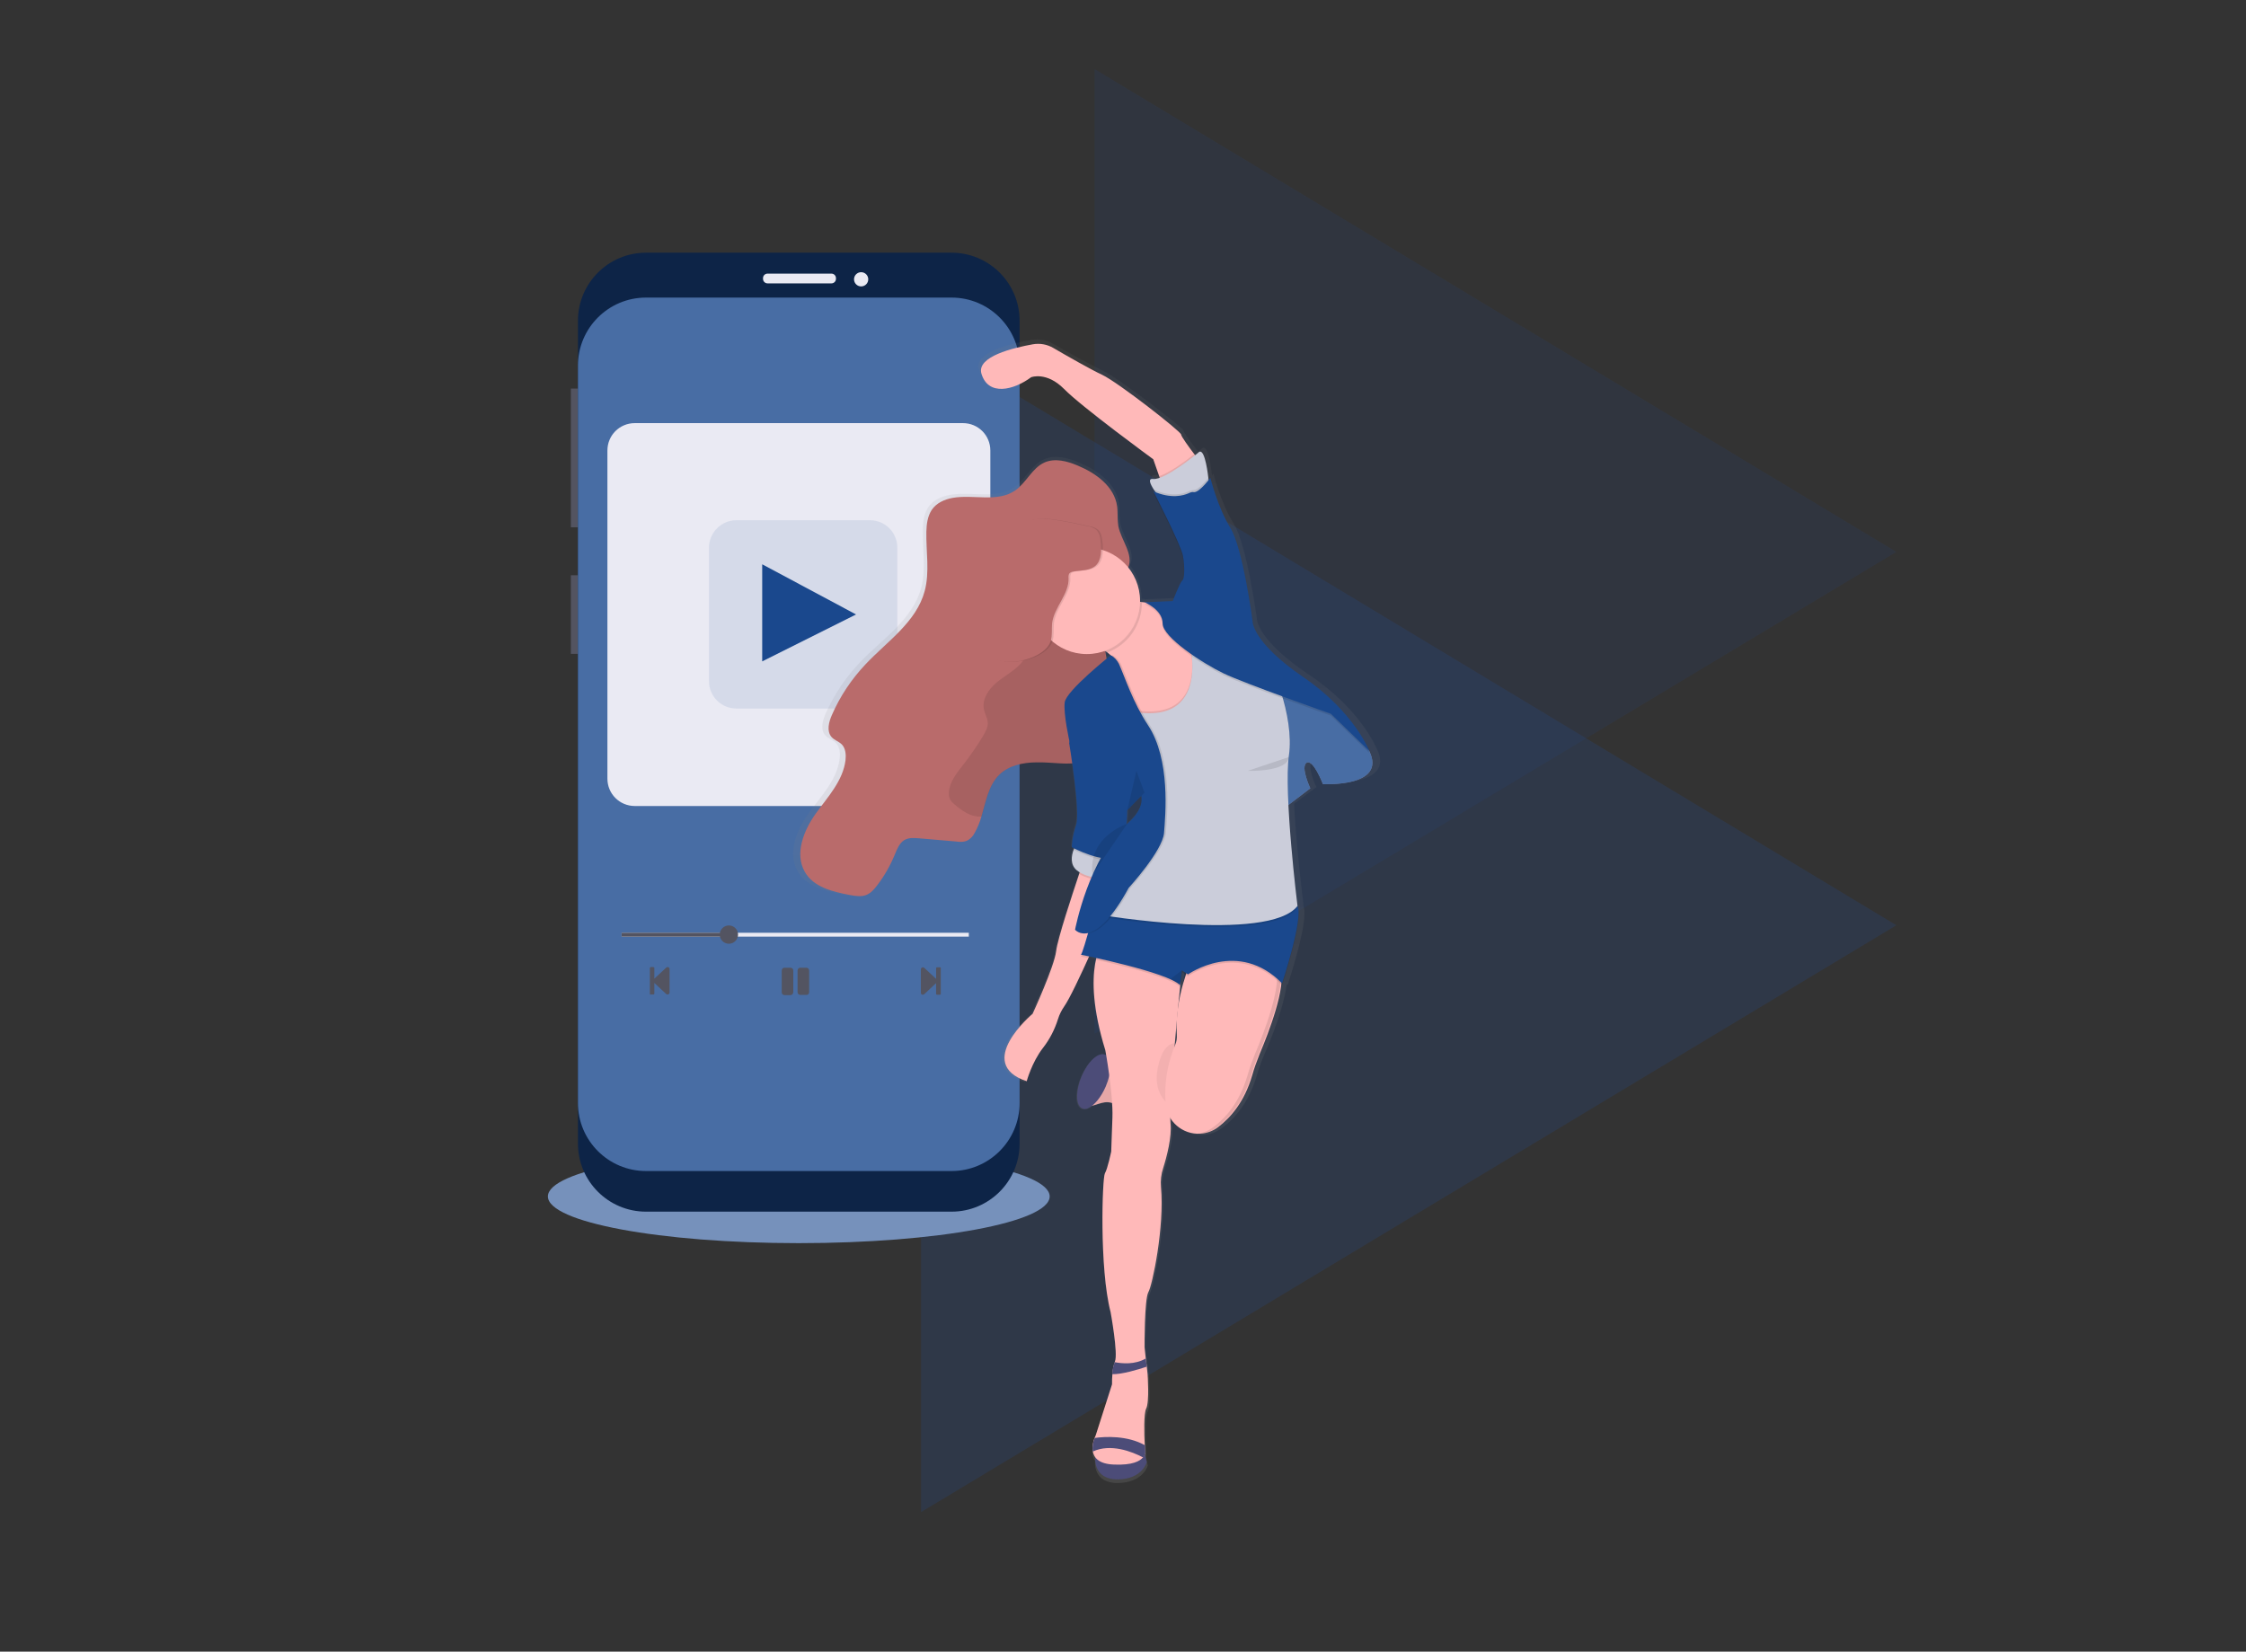 <?xml version="1.0" encoding="UTF-8"?> <!-- Generator: Adobe Illustrator 23.0.1, SVG Export Plug-In . SVG Version: 6.00 Build 0) --> <svg xmlns="http://www.w3.org/2000/svg" xmlns:xlink="http://www.w3.org/1999/xlink" id="d26997cc-504f-4b65-bdd7-d96e68b77dcf" x="0px" y="0px" viewBox="0 0 1105.6 813.1" style="enable-background:new 0 0 1105.6 813.1;" xml:space="preserve"><rect x="0" y="0" width="1105.6" height="813.1" fill="#333333" stroke="none"/> <style type="text/css"> .st0{opacity:0.25;fill:#244889;enable-background:new ;} .st1{opacity:0.15;fill:#244889;enable-background:new ;} .st2{fill:#7691BB;} .st3{fill:#535461;} .st4{fill:#0D2447;} .st5{fill:#486DA4;} .st6{fill:#EAEAF3;} .st7{opacity:0.1;fill:#1A488D;enable-background:new ;} .st8{fill:url(#SVGID_1_);} .st9{fill:#FFB9B9;} .st10{opacity:0.1;enable-background:new ;} .st11{fill:#4C4C78;} .st12{fill:none;} .st13{opacity:5.000000e-02;enable-background:new ;} .st14{fill:#1A488D;} .st15{fill:#B96B6B;} .st16{fill:#757A9B;} .st17{fill:#CBCDDA;} </style> <g> <polygon class="st0" points="453.4,166.2 933.5,455.5 453.4,744.4 "></polygon> <polygon class="st1" points="538.8,34 933.5,271.7 538.8,508.9 "></polygon> </g> <ellipse class="st2" cx="393.2" cy="589" rx="123.5" ry="23"></ellipse> <rect x="281" y="191.3" class="st3" width="4.8" height="68.3"></rect> <rect x="281" y="283.2" class="st3" width="4.8" height="38.7"></rect> <path class="st4" d="M318,124.4h150.4c18.5,0,33.5,15,33.5,33.5V563c0,18.5-15,33.5-33.5,33.5H318c-18.5,0-33.5-15-33.5-33.5V157.9 C284.5,139.4,299.5,124.4,318,124.4z"></path> <path class="st5" d="M318,146.5h150.4c18.5,0,33.5,15,33.5,33.5v363c0,18.5-15,33.5-33.5,33.5H318c-18.5,0-33.5-15-33.5-33.5V180 C284.5,161.5,299.5,146.5,318,146.5z"></path> <path class="st6" d="M377.8,134.7h31.5c1.2,0,2.2,1,2.2,2.2v0.4c0,1.2-1,2.2-2.2,2.2h-31.5c-1.2,0-2.2-1-2.2-2.2v-0.4 C375.6,135.7,376.6,134.7,377.8,134.7z"></path> <circle class="st6" cx="423.9" cy="137.5" r="3.5"></circle> <path class="st3" d="M319.9,489.3v-12.8c0-0.2,0.2-0.4,0.4-0.4l0,0h1.4c0.2,0,0.4,0.2,0.4,0.4c0,0,0,0,0,0v5.3l5.9-5.5 c0.4-0.3,1-0.3,1.4,0.1c0.1,0.2,0.2,0.4,0.2,0.6v11.6c0,0.5-0.4,1-1,1c-0.2,0-0.4-0.1-0.6-0.2l-5.9-5.5v5.3c0,0.2-0.2,0.4-0.4,0.4 c0,0,0,0,0,0h-1.4C320.1,489.7,319.9,489.5,319.9,489.3z"></path> <path class="st3" d="M463.1,476.5v12.8c0,0.2-0.2,0.4-0.4,0.4c0,0,0,0,0,0h-1.5c-0.2,0-0.4-0.2-0.4-0.4c0,0,0,0,0,0V484l-5.9,5.5 c-0.4,0.3-1,0.3-1.4-0.1c-0.1-0.2-0.2-0.4-0.2-0.6v-11.6c0-0.5,0.4-1,1-1c0.2,0,0.4,0.1,0.6,0.2l5.9,5.5v-5.3c0-0.2,0.2-0.4,0.4-0.4 c0,0,0,0,0,0h1.5C462.9,476.1,463.1,476.3,463.1,476.5z"></path> <path class="st3" d="M389.1,489.9h-2.9c-0.8,0-1.4-0.6-1.4-1.4v-10.7c0-0.8,0.6-1.4,1.4-1.4h2.9c0.8,0,1.4,0.6,1.4,1.4v10.6 C390.5,489.2,389.9,489.9,389.1,489.9C389.1,489.9,389.1,489.9,389.1,489.9z M398.3,488.5v-10.7c0-0.8-0.6-1.4-1.4-1.4h-2.9 c-0.8,0-1.4,0.6-1.4,1.4v10.6c0,0.8,0.6,1.4,1.4,1.4h2.9C397.6,489.9,398.3,489.3,398.3,488.5C398.3,488.5,398.3,488.5,398.3,488.5 L398.3,488.5z"></path> <rect x="306" y="459.2" class="st6" width="170.9" height="1.9"></rect> <circle class="st3" cx="358.8" cy="460.1" r="4.5"></circle> <rect x="306" y="459.2" class="st3" width="52.8" height="1.9"></rect> <path class="st6" d="M312.5,208.3H474c7.5,0,13.5,6,13.5,13.5v161.5c0,7.5-6,13.5-13.5,13.5H312.5c-7.5,0-13.5-6-13.5-13.5V221.8 C299,214.3,305,208.3,312.5,208.3z"></path> <path class="st7" d="M362.5,256.1h65.7c7.5,0,13.5,6,13.5,13.5v65.7c0,7.5-6,13.5-13.5,13.5h-65.7c-7.5,0-13.5-6-13.5-13.5v-65.7 C349,262.2,355.1,256.1,362.5,256.1z"></path> <title>music</title> <linearGradient id="SVGID_1_" gradientUnits="userSpaceOnUse" x1="582.161" y1="40.772" x2="582.161" y2="603.453" gradientTransform="matrix(1 0 0 -1 -47.22 770.53)"> <stop offset="0" style="stop-color:#808080;stop-opacity:0.25"></stop> <stop offset="0.54" style="stop-color:#808080;stop-opacity:0.12"></stop> <stop offset="1" style="stop-color:#808080;stop-opacity:0.1"></stop> </linearGradient> <path class="st8" d="M677.8,368.8c0,0-7.6-19.4-33.5-36.7s-25.6-27.6-25.6-27.6s-4.9-36.3-11.3-46.5c-6.4-10.1-10.1-24.8-10.1-24.8 s-0.3,0.4-0.7,0.9c0-0.2-0.1-0.5-0.1-0.8c-0.6-5.4-2.3-15.5-5.1-12.3c0,0-0.6,0.5-1.7,1.3l-0.4-0.6c-2.6-3.3-6.7-8.8-6.7-9.7 c0-1.3-31.8-25.8-39.9-29.6c-5.7-2.7-17.9-9.5-24.6-13.3c-3.1-1.8-6.8-2.4-10.3-1.8c-9.8,1.7-28.5,6.1-26,14.5 c3.3,11.3,16.3,8.2,25.1,1.8c0,0,7.8-3,16.6,5.8c8.8,8.8,45.1,34.8,45.1,34.8l3,8.4l0.3,0.8c-1,0.4-2.2,0.6-3.3,0.5 c-2.7-0.3-1.6,2.3,0.4,5.3c0.3,0.4,0.6,0.8,0.9,1.2c-0.4-0.1-0.7-0.3-1.1-0.4c0,0,0.2,0.4,0.6,1.1l-0.6-0.2c0,0,14,26.9,14.9,32 c0.4,2.2,0.6,4.5,0.6,6.7c0,2.3-0.3,4.2-1,4.6c-1.2,0.9-4.9,10.2-4.9,10.2l-14.3,0.6l0,0c-0.4,0-0.9-0.1-1.3-0.2l-0.9-0.1 c0-0.1,0-0.2,0-0.3c0-6-2-11.7-5.8-16.3h0.2c3-6.6-3.5-13.5-4.9-20.6c-0.3-2.3-0.5-4.7-0.4-7c0-0.9-0.1-1.9-0.2-2.8 c-1.5-9.8-10.8-16.4-19.9-20.1c-5.3-2.2-11.6-3.9-16.9-1.5c-6.2,2.7-9.2,10-14.7,13.8c-8.9,6.1-21,1.9-31.6,3.7 c-4.1,0.7-8.3,2.5-10.7,6c-2.1,3-2.6,6.9-2.7,10.6c-0.3,9.9,1.7,19.9-0.9,29.4c-4.2,15.4-19,24.9-30,36.4 c-7,7.3-12.7,15.8-16.9,25.1c-1.6,3.5-2.8,8-0.3,10.9c1.5,1.6,3.7,2.2,5.3,3.8c1.9,2,2.2,5.1,1.8,7.8c-1.3,10.3-9,18.2-15.1,26.6 c-6.1,8.3-10.7,19.8-5.6,28.7c4.4,7.7,14.2,10,22.9,11.6c2.8,0.5,5.7,1,8.3,0c2.4-0.9,4.1-2.9,5.7-5c3.6-4.7,6.5-9.8,8.8-15.3 c1.1-2.7,2.2-5.6,4.7-7.1c2.2-1.3,4.9-1.1,7.4-0.9l19,1.6c1.6,0.3,3.2,0.1,4.8-0.3c1.8-0.9,3.3-2.3,4.2-4.1c1.5-2.5,2.6-5.3,3.4-8.1 c2.3-7.4,3.6-15.3,8.9-20.6c4.8-4.7,12-6.1,18.7-6.2c4.1,0,8.2,0.4,12.3,0.5c1.1,0.1,2.3,0.1,3.5,0.1c0.8,0,1.5,0,2.3,0 c1.5,10.6,3.4,26.2,1.9,30.5c-2.3,6.7-2.1,11.1-2.1,11.1l1,0.5c-0.1,0.2-0.2,0.5-0.3,0.8c-1.1,3-1.9,7.4,1.5,10.2 c0.6,0.4,1.2,0.8,1.8,1.2l-0.3,0.7c-3.3,9.6-10.9,32.1-11.6,38.1c-0.9,7.7-11.9,31.1-11.9,31.1s-29.9,24.6-3,33.4 c0,0,2.6-9.3,8.2-16.5c3.4-4.3,5.9-9.1,7.6-14.3c0.7-2.3,1.8-4.4,3.1-6.3c2.4-3.4,7.5-13.8,12.2-24l3.8,0.8 c-1.9,8.2-2.4,22.4,4.7,45c0,0,0.2,0.9,0.4,2.3c-0.2-0.1-0.3-0.2-0.5-0.3c-3.4-1.4-8.7,3.4-11.9,10.8c-2.9,6.7-3,13.2-0.4,15.3 c0.2,0.2,0.5,0.4,0.8,0.5c0.9,0.3,2,0.3,2.9-0.1c0,0,0.1,0,0.1-0.1c0.8-0.3,1.5-0.7,2.1-1.2c2.5-0.6,5.1-1.9,7.8-1.7 c0.7,0,1.4,0.2,2,0.3c0.2,2.7,0.3,5.3,0.2,7.5c-0.3,11.8-0.6,16.9-0.6,16.9s-1.7,8.7-3.1,10.9c-1.4,2.1-2.8,47.2,2.9,68.8 c0,0,3.9,20.9,2.2,24.5v0.1c-0.7,1.9-1.2,3.9-1.3,5.9c-0.1,1.7-0.2,3.5-0.2,5.2l-8.2,25.2c0,0-0.2,0.4-0.5,1.2 c-0.9,2.1-1.2,4.5-1,6.8c0.2,1.1,0.6,2.1,1.2,3l0,0c0,0-1.2,11.1,11.3,10.9s14.7-8.6,14.7-8.6l-0.9-3.9c0.1-0.3,0.1-0.6,0.2-1 c0,0-0.1-1.4-0.2-3.5c-0.2-5.5-0.5-15.7,0.8-18c1.7-3.2,0.7-17.1,0.7-17.1l-0.5-3.8l-0.5-4l-0.7-5.6c0,0-0.2-23.8,1.9-27.3 c1.9-3.2,8.2-32.5,6.4-52.1c-0.3-3.2,0.1-6.5,1.1-9.5c1.9-5.8,4.4-15.4,3.7-22.2c-0.1-0.6-0.1-1.5-0.1-2.5c2.9,4.5,7.7,7.3,13.1,7.7 H590h0.7c3.9,0.2,7.6-1,10.7-3.3c6.4-4.7,13.3-12.6,17.2-25.7c1-3.6,2.3-7.2,3.8-10.7c3.6-8.1,9.6-23.4,11-34.4l0.4,0.4 c0,0,8.5-25.4,8.3-35.3c0.1-1.3-0.1-2.6-0.5-3.8l-0.1-0.8c0,0,0.1-0.1,0.1-0.1c0,0-3.4-26.6-4.6-49.3l11-8.2c0,0-5.2-10.7-1.8-12.7 c3.3-2,8.2,10.6,8.2,10.6S686.9,387,677.8,368.8z M555.4,398.2l6.9-7c0.7,3.8-1,8.4-7.1,13.7l-0.2,0.1 C555.4,401.1,555.4,398.2,555.4,398.2z M547.1,321.4c0,0-0.8,0.6-2.1,1.7c-0.2-1.3-0.5-2.5-0.7-3.8c0.4,0.2,0.8,0.5,1.1,0.7 C546,320.4,546.6,320.9,547.1,321.4L547.1,321.4z M582.2,485.7l0.9-7.4l1.9,1.3c-1.8,5.1-3.1,10.4-3.9,15.8c0.5-4.7,0.8-8.3,1-9.8 L582.2,485.7z M580.4,509.4c0.1,1.4-0.1,2.8-0.5,4.1h-0.5c0.3-3.4,0.6-6.8,0.9-9.9C580.3,505.5,580.3,507.4,580.4,509.4L580.4,509.4 z"></path> <path class="st9" d="M533.1,534.5v9.8c3.9,1.5,8-1.9,12.2-1.7c2.4,0.1,4.6,1.5,7,1.9c0.6,0.2,1.2,0.1,1.8-0.3 c0.4-0.5,0.7-1.1,0.7-1.7c0.9-5.2,1.9-17.8-6.2-18.7C542.6,523.1,540.4,533.8,533.1,534.5z"></path> <path class="st10" d="M533.1,534.5v9.8c3.9,1.5,8-1.9,12.2-1.7c2.4,0.1,4.6,1.5,7,1.9c0.6,0.2,1.2,0.1,1.8-0.3 c0.4-0.5,0.7-1.1,0.7-1.7c0.9-5.2,1.9-17.8-6.2-18.7C542.6,523.1,540.4,533.8,533.1,534.5z"></path> <path class="st11" d="M544.3,534.9c-2.3,5.3-5.7,9.4-8.6,10.6c0,0-0.1,0-0.1,0.1c-0.9,0.4-1.9,0.4-2.8,0.1c-0.3-0.1-0.5-0.3-0.8-0.5 c-2.5-2.1-2.4-8.6,0.4-15.3c3.1-7.3,8.2-12.1,11.6-10.7S547.4,527.6,544.3,534.9z"></path> <path class="st11" d="M539.3,715.2l-0.2,2.3c0,0-1.1,10.9,11.1,10.8s14.3-8.5,14.3-8.5l-1.3-5.6L539.3,715.2z"></path> <path class="st9" d="M581,485c0,0-5.9,57.7-4.8,68c0.7,6.7-1.8,16.3-3.6,22c-1,3-1.4,6.3-1.1,9.4c1.8,19.5-4.3,48.6-6.2,51.7 c-2,3.5-1.9,27.1-1.9,27.1l0.6,5.6l0.5,3.9l0.4,3.8c0,0,1,13.8-0.7,17c-1.2,2.3-1,12.5-0.7,17.9c0.1,2.1,0.2,3.4,0.2,3.4 c0,1-0.4,1.9-1,2.6c-1.5,1.9-5.2,4-14.4,3.6c-7.4-0.3-9.8-3.3-10.4-6.6c-0.3-2.3,0.1-4.6,1-6.7c0.3-0.7,0.5-1.2,0.5-1.2l8-25 c0-1.7,0-3.5,0.2-5.2c0.1-2,0.5-4,1.2-5.9v-0.1c1.7-3.6-2.1-24.4-2.1-24.4c-5.6-21.5-4.1-66.2-2.8-68.3c1.3-2.1,3.1-10.7,3.1-10.7 s0.2-5.1,0.6-16.8s-3.5-33.1-3.5-33.1c-12.6-40.9-0.6-54.2-0.6-54.2l37.5,8.8L581,485z"></path> <path class="st11" d="M564.5,672.8c-4.1,1.4-12.5,3.9-17,3.7c0.1-2,0.5-4,1.2-5.9c3.7,0.7,9.9,1.3,15.3-1.8L564.5,672.8z"></path> <path class="st11" d="M562.7,717.5c-5.5-2.9-16-7-24.8-2.9c-0.3-2.3,0.1-4.6,1-6.7c5.1-0.7,16-1.3,24.7,3.6c0.1,2.1,0.2,3.4,0.2,3.4 C563.7,715.9,563.4,716.8,562.7,717.5z"></path> <path class="st9" d="M546,425.7v22.8c0,0-17,39.7-22.1,46.9c-1.3,1.9-2.4,4-3.1,6.3c-1.6,5.1-4.1,10-7.4,14.2 c-5.5,7.1-8,16.4-8,16.4c-26.2-8.8,2.9-33.2,2.9-33.2s10.7-23.2,11.6-30.9c0.7-6,8.1-28.3,11.3-37.9c0.9-2.7,1.5-4.4,1.5-4.4 L546,425.7z"></path> <path class="st12" d="M582.7,514.6c0,0-9.2-6.2-12.7,10.7c-3.6,16.9,10.1,21.4,10.1,21.4L582.7,514.6z"></path> <path class="st13" d="M582.7,514.6c0,0-9.2-6.2-12.7,10.7c-3.6,16.9,10.1,21.4,10.1,21.4L582.7,514.6z"></path> <path class="st9" d="M586.5,472.6c0,0-8.5,18.6-7.2,36.8c0.1,1.7-0.1,3.4-0.8,4.9c-3.7,8.9-5.4,18.5-4.8,28.2c0,0.2,0,0.4,0,0.5 c0.6,9,8.4,15.7,17.3,15.1c3.1-0.2,6.1-1.3,8.6-3.2c6.2-4.7,13-12.5,16.8-25.5c1-3.6,2.3-7.1,3.7-10.6c4.4-10.4,13-32.6,10.4-42.2 C627.1,463.9,586.5,472.6,586.5,472.6z"></path> <path class="st10" d="M630,476.6c-1.5-5.6-10-7-19.2-6.9c8.5,0.1,16,1.8,17.4,6.9c2.6,9.6-6,31.8-10.4,42.2c-1.4,3.5-2.7,7-3.7,10.6 c-3.8,12.9-10.5,20.8-16.8,25.5c-2.6,1.9-5.6,3.1-8.8,3.3c3.8,0.2,7.6-0.9,10.6-3.3c6.2-4.7,13-12.5,16.8-25.5 c1-3.6,2.3-7.1,3.7-10.6C624,508.4,632.6,486.2,630,476.6z"></path> <path class="st10" d="M540.1,443.5c0,0-6.6,25.8-8,27.4c0,0,42.7,8.6,48.8,15l0.9-7.3l3,2c0,0,24.7-17.6,46.3,4.4 c0,0,10.6-32,7.6-38c-3-6-39-0.8-39-0.8L540.1,443.5z"></path> <path class="st14" d="M540.1,442.6c0,0-6.6,25.8-8,27.4c0,0,42.7,8.6,48.8,15l0.9-7.3l3,2c0,0,24.7-17.6,46.3,4.4 c0,0,10.6-32,7.6-38c-3-6-39-0.8-39-0.8L540.1,442.6z"></path> <path class="st15" d="M538.9,288.9c-0.1,1.3-0.1,2.7,0.1,4c0.3,2.7,0.7,5.3,1.2,8c0.1,0.8,0.3,1.6,0.4,2.3 c1.4,7.6,3.2,15.2,4.4,22.9c0.6,3.9,1.1,7.9,1.3,11.9c0.5,7-0.1,14.1-1.9,20.9c-1,3.8-2.6,7.4-4.6,10.8c-0.8,1.5-1.9,2.8-3.2,3.8 c-0.3,0.2-0.6,0.4-0.9,0.6c-1.8,1-3.9,1.5-6,1.6c-1.4,0.1-2.8,0.2-4.3,0.2c-1.1,0-2.3,0-3.4-0.1c-4-0.2-8-0.6-12-0.5 c-6.5,0.1-13.5,1.5-18.2,6.2c-5.3,5.3-6.5,13.2-8.7,20.5c-0.8,2.8-1.9,5.5-3.3,8c-0.9,1.8-2.3,3.2-4.1,4c-1.5,0.5-3.1,0.6-4.7,0.3 l-18.6-1.6c-2.5-0.2-5.1-0.4-7.3,0.9c-2.4,1.5-3.5,4.4-4.6,7c-2.2,5.4-5.1,10.5-8.6,15.1c-1.5,2-3.2,4-5.5,4.9c-2.5,1-5.4,0.5-8.1,0 c-8.4-1.6-17.9-3.8-22.2-11.5c-5-8.9-0.5-20.2,5.4-28.5c5.9-8.2,13.4-16.1,14.7-26.3c0.3-2.7,0.1-5.8-1.8-7.8 c-1.5-1.5-3.7-2.1-5.1-3.7c-2.5-2.9-1.3-7.4,0.2-10.8c4-9.2,9.6-17.6,16.5-24.9c10.7-11.4,25.1-20.8,29.2-36.2 c2.5-9.4,0.6-19.4,0.8-29.2c0.1-3.7,0.6-7.5,2.6-10.6c2.3-3.5,6.4-5.3,10.4-6c10.3-1.8,22.1,2.4,30.8-3.7c5.4-3.8,8.3-11,14.3-13.7 c5.2-2.3,11.2-0.7,16.4,1.5c8.9,3.7,18,10.2,19.4,20c0.1,0.9,0.2,1.8,0.2,2.8c0,2.3,0.1,4.7,0.4,7c1.4,7.1,7.7,13.9,4.8,20.5 C546.7,280.7,539.7,280.7,538.9,288.9z"></path> <path class="st10" d="M544.5,358.9c-3.2,4.8-5.9,10-8.7,15.2c-1.8,1-3.9,1.5-6,1.6c-1.4,0.1-2.8,0.2-4.3,0.2c-1.1,0-2.3,0-3.4-0.1 c-4-0.2-8-0.6-12-0.5c-6.5,0.1-13.5,1.5-18.2,6.2c-5.3,5.3-6.5,13.2-8.7,20.5c-0.3,0-0.6,0-1,0c-4.6,0-8.7-2.9-12.2-5.9 c-0.9-0.7-1.7-1.5-2.3-2.5c-0.6-1.2-0.7-2.5-0.6-3.8c0.5-5.2,4-9.4,7.2-13.5c3.4-4.4,6.6-9,9.5-13.8c1.3-2.2,2.7-4.6,2.4-7.1 c-0.2-2-1.3-3.9-1.8-5.9c-1.2-5.1,2.2-10.2,6.3-13.6c4.1-3.4,8.9-5.8,12.3-9.8c3.4-4,5-9.6,5.4-15c0.3-3.8,0.2-8,2.7-10.8 c3.8-4.1,9.7-1.6,14.4-1.2c4.9,0.4,9.7,1.1,14.5,1.9c0.1,0.8,0.3,1.6,0.4,2.3c1.4,7.6,3.2,15.2,4.4,22.9c0.6,3.9,1.1,7.9,1.3,11.9 C546.9,345,546.2,352,544.5,358.9z"></path> <path class="st9" d="M589.8,226.1L572,238.3l-1.4-3.9l-2.9-8.3c0,0-35.3-25.8-43.9-34.6c-8.6-8.7-16.2-5.8-16.2-5.8 c-8.6,6.4-21.2,9.5-24.5-1.8c-2.4-8.4,15.8-12.7,25.3-14.4c3.5-0.6,7,0,10.1,1.8c6.5,3.8,18.4,10.6,24,13.2 c7.9,3.7,38.9,28,38.9,29.4c0,0.9,4,6.4,6.5,9.7C589,225.1,589.8,226.1,589.8,226.1z"></path> <path class="st16" d="M624.5,334.1l8,63.5l12.5-9.5c0,0-5-10.7-1.8-12.6c3.3-1.9,8,10.5,8,10.5s31.7,1.8,22.8-16.3l-10.1-13.1 L644,342.5L624.5,334.1z"></path> <path class="st5" d="M624.5,334.1l8,63.5l12.5-9.5c0,0-5-10.7-1.8-12.6c3.3-1.9,8,10.5,8,10.5s31.7,1.8,22.8-16.3l-10.1-13.1 L644,342.5L624.5,334.1z"></path> <path class="st9" d="M594.5,331.1l-3.9,32l-25.7,2.1c0,0-27.4-7.8-17.3-27c4.6-8.7,1.7-13.9-2.5-17c-3.1-2.1-6.5-3.4-10.1-4 c0,0-0.7-48.9,7.8-32.3c3.9,7.5,11.7,10.4,19.2,11.5c5.9,0.7,11.9,0.6,17.8-0.5L594.5,331.1z"></path> <path class="st10" d="M562.1,296.7c0,10.9-6.8,20.7-17,24.5c-3.1-2.1-6.5-3.4-10.1-4c0,0-0.7-48.9,7.8-32.3 c3.9,7.5,11.7,10.4,19.2,11.5C562.1,296.4,562.1,296.6,562.1,296.7z"></path> <circle class="st9" cx="535" cy="295.8" r="26.2"></circle> <path class="st10" d="M589.8,226.1L572,238.3l-1.4-3.9c5.3-1.7,13.5-7.8,17.2-10.8C589,225.1,589.8,226.1,589.8,226.1z"></path> <path class="st17" d="M595.2,238.3l-0.7,3.4l-20.8,6.7c-2-2.3-4-4.8-5.7-7.3c-1.9-3-3-5.6-0.4-5.3c5.8,0.7,22.2-12.9,22.2-12.9 c2.7-3.1,4.4,6.9,5,12.3C595.1,237,595.2,238.3,595.2,238.3z"></path> <path class="st10" d="M546,425.7v8.1c-1.8,0-9.6-0.4-14.7-3.5c0.9-2.7,1.5-4.4,1.5-4.4L546,425.7z"></path> <path class="st17" d="M549.9,417.7l-1.1,5l-2.3,10.2c0,0-11.1,0-16.5-4.5c-3.3-2.8-2.6-7.1-1.5-10.1c0.4-1.1,0.9-2.2,1.5-3.2 L549.9,417.7z"></path> <path class="st10" d="M549.9,417.7l-1.1,5c-5.3,2.8-17.3-2.8-20.4-4.4c0.4-1.1,0.9-2.2,1.5-3.2L549.9,417.7z"></path> <path class="st14" d="M529.1,355l-2.8,10.8c0,0,5.6,33.7,3.4,40.3c-2.2,6.7-2.1,11-2.1,11s16.3,8.6,21.8,4.3 c5.5-4.3,5.5-22.5,5.5-22.5l11.6-11.9l-14.7-21.2L529.1,355z"></path> <path class="st10" d="M584.9,312.6c0,0,14,46.9-31.6,36l13.2,51.8l-26.3,48.9c0,0,84.3,14.2,98.5-4.2c0,0-6.9-55.6-4.2-74.3 c2.7-18.7-8.5-47.8-14.5-49.7C614,319.3,584.9,312.6,584.9,312.6z"></path> <path class="st10" d="M584.9,314.4c0,0,14,46.9-31.6,36l13.2,51.8l-26.3,48.9c0,0,84.3,14.2,98.5-4.2c0,0-6.9-55.6-4.2-74.3 c2.7-18.7-8.5-47.8-14.5-49.7C614,321.1,584.9,314.4,584.9,314.4z"></path> <path class="st17" d="M584.9,313.5c0,0,14,46.9-31.6,36l13.2,51.8l-26.3,48.9c0,0,84.3,14.2,98.5-4.2c0,0-6.9-55.6-4.2-74.3 c2.7-18.7-8.5-47.8-14.5-49.7C614,320.2,584.9,313.5,584.9,313.5z"></path> <path class="st10" d="M585.2,243.7c-2.7,1.2-8.7,2.9-17.4-0.9c0,0,13.7,26.7,14.5,31.7c0.9,5,0.9,11.3-0.3,12.2 c-1.2,0.9-4.7,10.1-4.7,10.1l-13.9,0.6c0,0,8.9,3.6,8.9,10.4s19.6,19.6,30,24.6s52.8,19.9,52.8,19.9l19,18.4c0,0-7.4-19.3-32.6-36.5 c-25.2-17.2-24.9-27.4-24.9-27.4s-4.7-36-11-46.1c-6.2-10.1-9.8-24.6-9.8-24.6s-5,6.9-7.9,7.1C586.8,243,586,243.3,585.2,243.7z"></path> <path class="st10" d="M595.2,238.3l-0.7,3.4l-20.8,6.7c-2-2.3-4-4.8-5.7-7.3c8.6,3.7,14.5,2.1,17.1,0.8c0.8-0.4,1.7-0.6,2.6-0.7 c2.3-0.1,5.7-4.1,7.2-6.1C595.1,237,595.2,238.3,595.2,238.3z"></path> <path class="st14" d="M585.2,242.8c-2.7,1.2-8.7,2.9-17.4-0.9c0,0,13.7,26.7,14.5,31.7c0.9,5,0.9,11.3-0.3,12.2 c-1.2,0.9-4.7,10.1-4.7,10.1l-13.9,0.6c0,0,8.9,3.6,8.9,10.4s19.6,19.6,30,24.6c10.4,5,52.8,19.9,52.8,19.9l19,18.4 c0,0-7.4-19.3-32.6-36.5c-25.2-17.2-24.9-27.4-24.9-27.4s-4.7-36-11-46.1c-6.2-10.1-9.8-24.6-9.8-24.6s-5,6.9-7.9,7.1 C586.8,242.1,586,242.4,585.2,242.8z"></path> <path class="st10" d="M518.1,315.6c0.9-2.8,0.4-5.9,0.7-8.8c1-7.9,8.4-14.3,8.1-22.2c-0.1-0.7,0-1.5,0.3-2.2c0.5-0.6,1.2-0.9,1.9-1 c3.9-0.7,8.3-0.3,11.2-3c2.9-2.7,2.8-7.6,2.4-11.6c-0.2-2.2-0.6-4.6-2.3-6.1c-1.1-0.8-2.5-1.4-3.9-1.6c-4.9-1.1-9.7-2.1-14.6-2.9 c-4.9-0.8-10.2-1.5-14.9,0.2c-4.7,1.7-8.4,5.8-11.7,9.7c-3.2,3.7-6.5,8.1-5.6,12.8c0.5,2.6,2.2,4.7,3.3,7.1 c2.4,5.2,2.1,11.2-0.9,16.1c-2.3,3.8-6.2,6.8-7.2,11.1c-0.9,4,1.2,8.4,4.6,10.7C496.7,328.6,515.3,324.4,518.1,315.6z"></path> <path class="st15" d="M517.2,315.6c0.9-2.8,0.4-5.9,0.7-8.8c1-7.9,8.4-14.3,8.1-22.2c-0.1-0.7,0-1.5,0.3-2.2c0.5-0.6,1.2-0.9,1.9-1 c3.9-0.7,8.3-0.3,11.2-3c2.9-2.7,2.8-7.6,2.4-11.6c-0.2-2.2-0.6-4.6-2.3-6.1c-1.1-0.8-2.5-1.4-3.9-1.6c-4.9-1.1-9.7-2.1-14.6-2.9 c-4.9-0.8-10.2-1.5-14.9,0.2c-4.7,1.7-8.4,5.8-11.7,9.7c-3.2,3.7-6.5,8.1-5.6,12.8c0.5,2.6,2.2,4.7,3.3,7.1 c2.4,5.2,2.1,11.2-0.9,16.1c-2.3,3.8-6.2,6.8-7.2,11.1c-0.9,4,1.2,8.4,4.6,10.7C495.8,328.6,514.4,324.4,517.2,315.6z"></path> <path class="st10" d="M547.7,322.6c0,0-22,17.4-22.7,23.2c-0.7,5.8,2.4,19.4,2.4,19.4l22,13.8c0,0,25.4,9.9,6.4,26.5 c-19,16.6-25.7,52.2-25.7,52.2s9.2,11,26.4-20.6c0,0,16.6-18.1,17.4-27c0.7-8.9,3.3-36.2-7.9-53.1c-7.4-11.2-11.4-23.7-14.3-30.2 C550.8,325.1,549.4,323.5,547.7,322.6z"></path> <path class="st14" d="M546.8,322.6c0,0-22,17.4-22.7,23.2c-0.7,5.8,2.4,19.4,2.4,19.4l22,13.8c0,0,25.4,9.9,6.4,26.5 c-19,16.6-25.7,52.2-25.7,52.2s9.2,11,26.4-20.6c0,0,16.6-18.1,17.4-27c0.7-8.9,3.3-36.2-7.9-53.1c-7.4-11.2-11.4-23.7-14.3-30.2 C549.9,325.1,548.6,323.5,546.8,322.6z"></path> <path class="st10" d="M554.8,405.6c0,0-19.3,6.1-17,24.9"></path> <polygon class="st10" points="559.4,379.5 554.9,398.9 563.4,390.2 "></polygon> <polygon class="st10" points="581.9,477.6 576.1,482 581,485 "></polygon> <path class="st10" d="M614.2,379.5c0,0,19.8,0.6,20.2-6.8"></path> <polygon class="st14" points="375.2,277.8 375.2,325.6 421.4,302.5 "></polygon> </svg> 